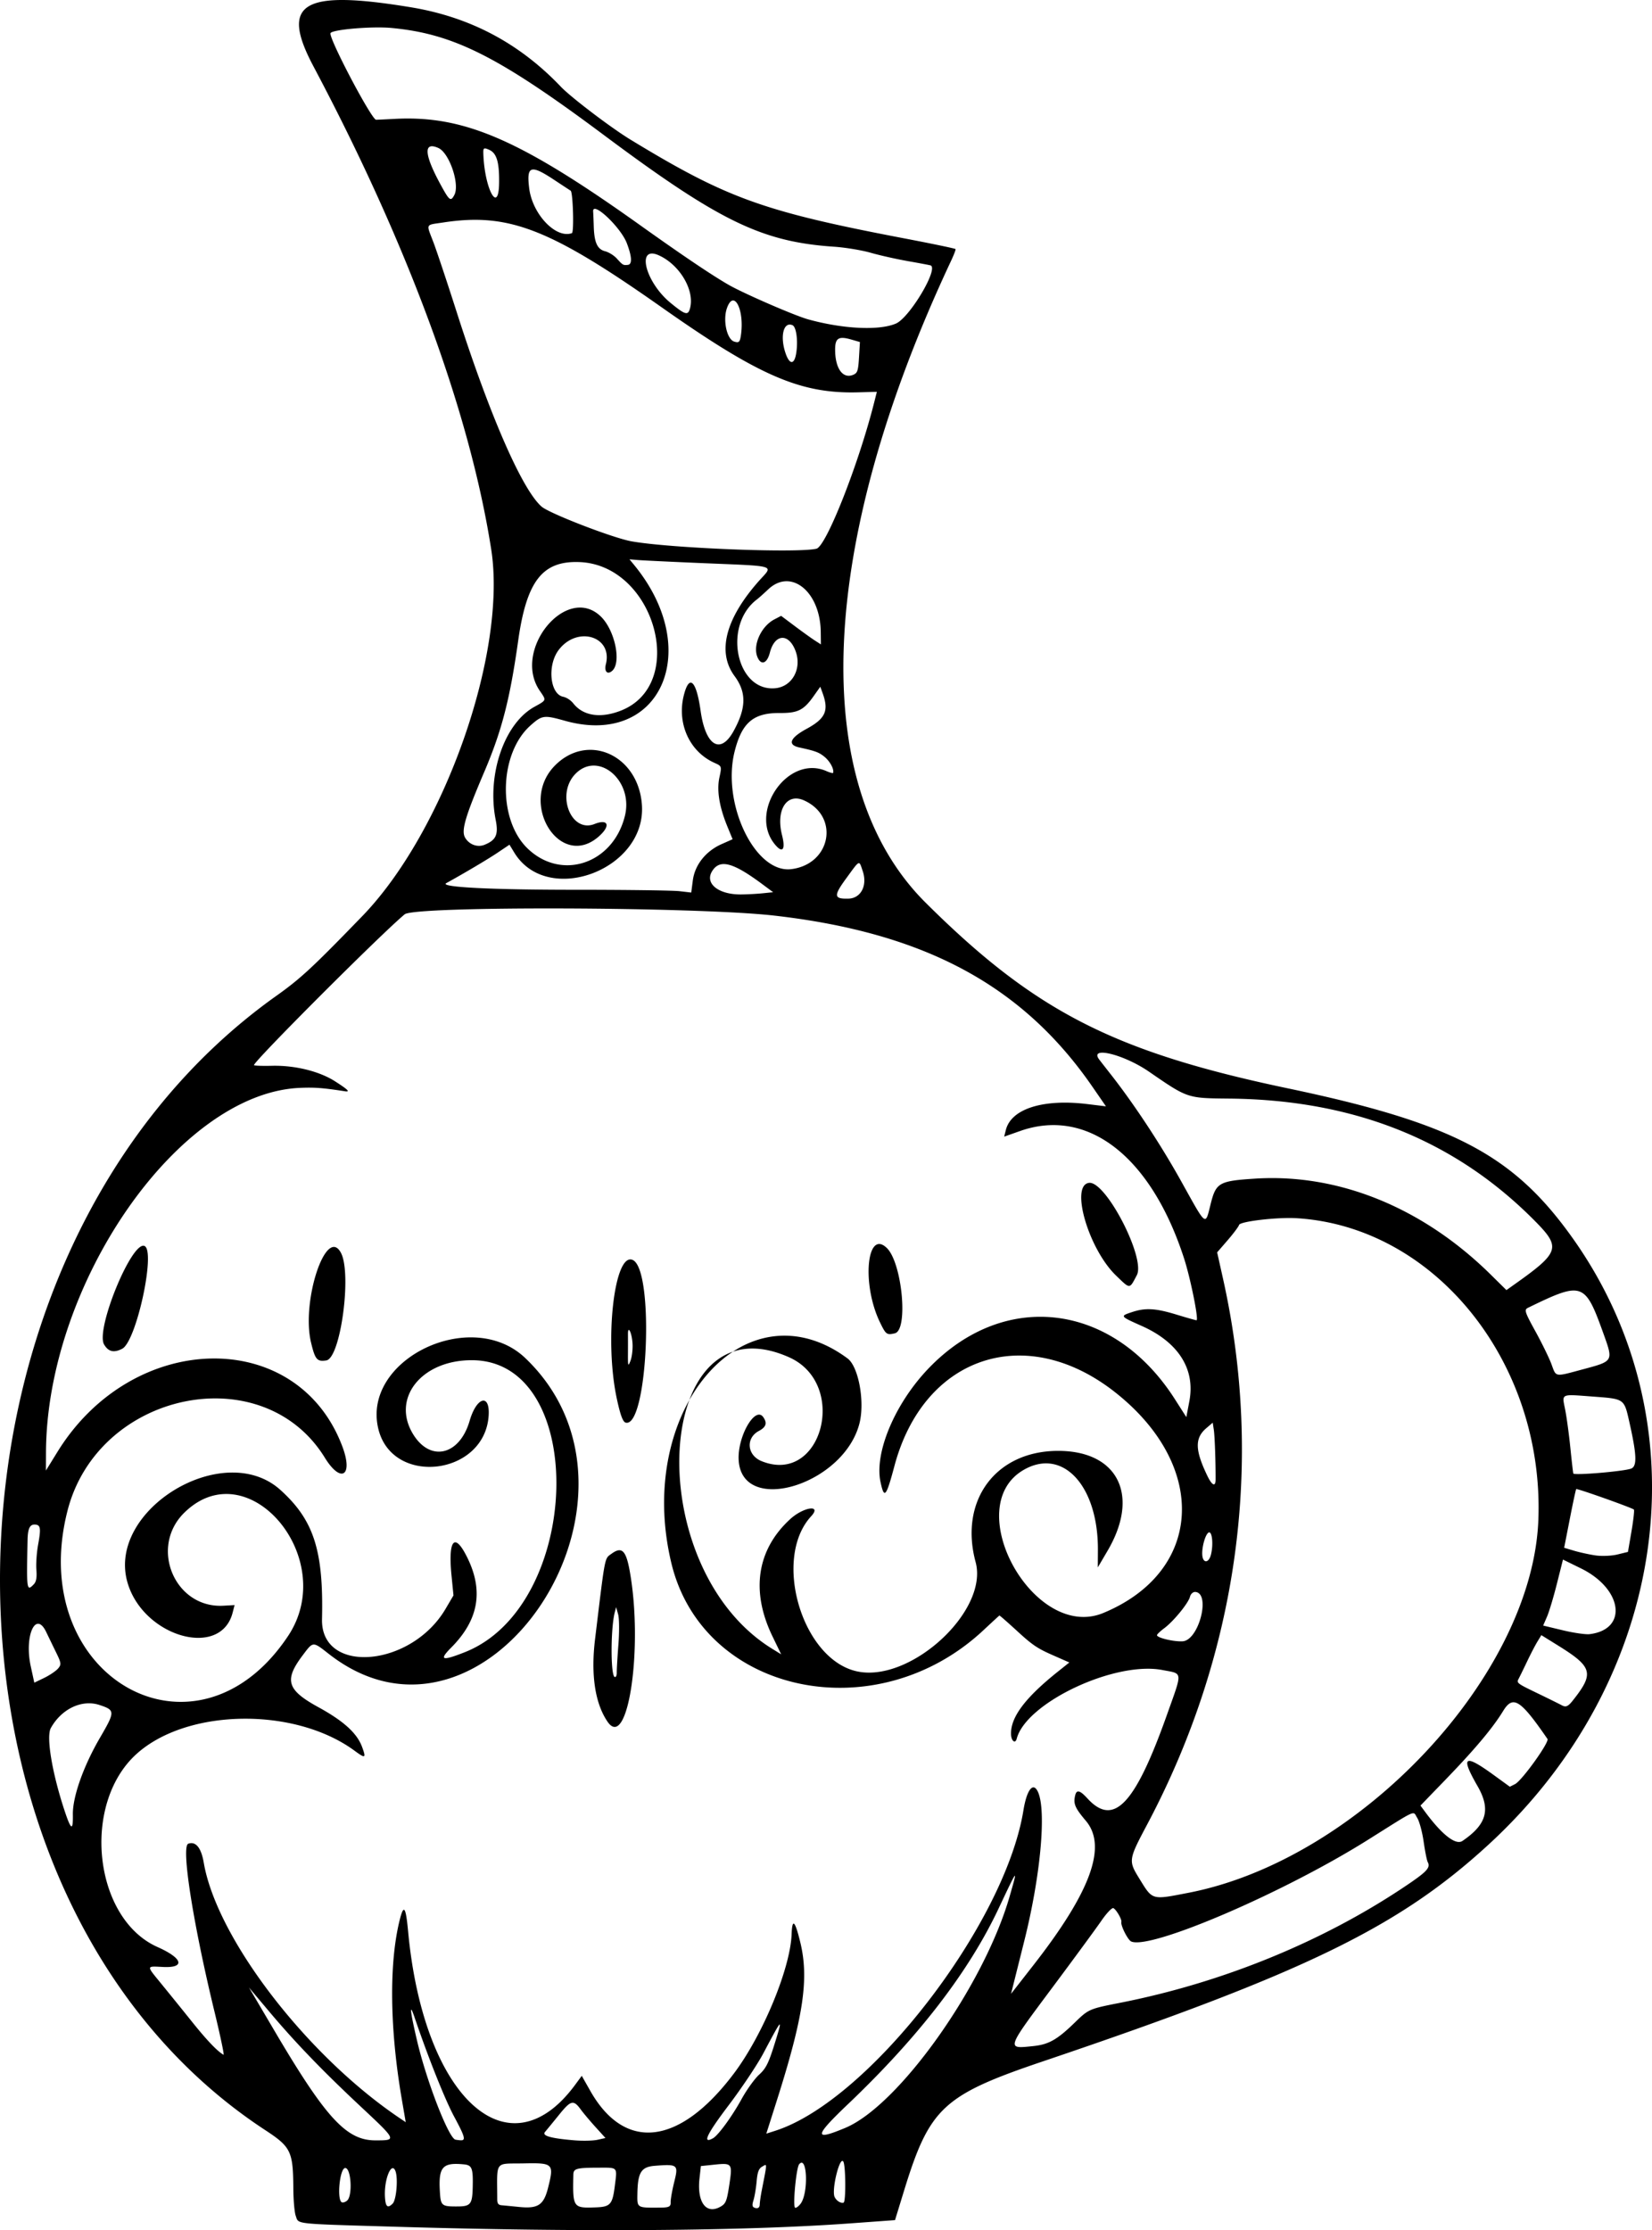 <svg xmlns="http://www.w3.org/2000/svg" height="899.88" viewBox="0 0 666.733 899.883" width="666.73"><path d="M119.36 894.12c-.504-1.378-.94-6.29-.97-10.917-.098-15.133-.925-16.858-11.378-23.708-144.65-94.792-142.15-353.28 4.428-457.6 9.945-7.079 14.5-11.299 34.739-32.188 33.152-34.217 58.57-106.5 52.066-148.06-8.64-55.23-33.59-122.99-71.75-194.9-13.58-25.589-4.56-31.046 39.35-23.81 23.85 3.932 43.81 14.508 60.55 32.092 4.017 4.22 20.277 16.571 28.025 21.287C293.398 80.044 308.039 85.324 365 96.195c11.23 2.143 20.523 4.084 20.649 4.312.126.228-.668 2.322-1.763 4.654-54.13 115.24-57.959 211.72-10.283 259.11 44.097 43.828 75.908 60.125 146.18 74.892 66.727 14.021 91.037 26.811 114.95 60.476 53.16 74.833 38.91 177.66-33.895 244.6-36.274 33.351-74.143 51.781-179.76 87.483-40.522 13.698-45.915 18.72-56.253 52.374l-3.606 11.74-18.191 1.323c-42.303 3.077-108.37 3.573-182.72 1.37-42.462-1.257-39.685-.958-40.945-4.403zm20.735-6.167c2.306-1.979 1.6-13.358-.815-13.136-2.192.202-3.397 12.906-1.312 13.834.476.212 1.433-.102 2.127-.697zm18.394 1.2c1.47-1.485 2.216-10.008 1.14-13.015-1.536-4.295-4.652 3.165-4.272 10.23.221 4.106 1.075 4.866 3.132 2.786zm26.299 1.166c5.06-.031 5.81-.947 5.983-7.308.22-8.11-.228-9.34-3.526-9.664-8.61-.849-10.281.993-9.73 10.725.341 6.041.629 6.288 7.273 6.247zm24.745.209c7.628.764 9.91-.755 11.671-7.766 2.441-9.722 2.112-10.051-9.804-9.814-12.043.24-10.742-1.527-10.722 14.563.002 1.608.465 2.222 1.756 2.332.965.082 4.159.39 7.099.684zm-58.036-26.87c8.71-.007 8.756.095-5.98-13.703-15.49-14.502-26.43-25.864-36.957-38.375l-8.073-9.597 10.29 17.464c20.768 35.24 29.04 44.223 40.72 44.211zm-64.948-51.99c-8.709-35.93-13.503-66.65-10.567-67.71 3.006-1.09 5.22 1.612 6.246 7.625 5.205 30.483 41.516 77.815 79.115 103.12l2.407 1.62-1.61-9.378c-4.867-28.363-5.164-54.94-.808-72.287 1.626-6.477 2.443-5.35 3.375 4.659 6.246 67.087 40.417 98.52 67.373 61.977l2.711-3.676 3.456 6.088c14.025 24.704 36.09 22.016 57.963-7.061 11.636-15.468 22.756-42.314 23.28-56.2.25-6.613 1.374-5.52 3.53 3.434 3.517 14.601 1.24 29.89-9.467 63.594l-4.28 13.474 3.65-1.172c37.657-12.09 92.589-83.026 100.12-129.28 1.373-8.442 3.966-11.677 5.9-7.361 3.418 7.63 1.006 33.833-5.51 59.874l-5.386 21.516 8.997-11.521c23.227-29.742 29.872-48.027 21.186-58.3-4.444-5.255-5.133-6.927-4.272-10.358.577-2.297 1.926-1.932 4.909 1.328 10.599 11.58 19.2 2.56 32.06-33.62 6.426-18.076 6.573-16.571-1.772-18.18-19.214-3.7-54.964 13.133-58.812 27.69-.59 2.233-2.227.949-2.303-1.806-.19-6.836 5.69-14.687 18.898-25.232l4.634-3.7-6.971-3.074c-5.944-2.622-8.008-4.026-14.008-9.534-3.87-3.553-7.132-6.408-7.248-6.345s-3.018 2.736-6.448 5.94c-43.533 40.658-113.3 25.651-125.95-27.093-14.834-61.86 29.543-113.38 71.122-82.568 4.413 3.27 7.015 17.371 4.819 26.117-6.247 24.878-47.557 37.448-48.773 14.841-.511-9.494 6.693-21.982 9.952-17.25 1.645 2.387 1.125 3.987-1.804 5.55-5.38 2.872-4.764 9.797 1.083 12.17 24.38 9.895 35.258-31.165 11.103-41.912-54.685-24.33-60.847 84.456-6.669 117.72l3.486 2.14-3.527-7.294c-8.804-18.207-6.27-34.921 7.161-47.238 5.428-4.978 12.928-6.005 8.465-1.159-15.571 16.902-3.876 57.253 18.11 62.489 21.554 5.132 53.643-24.123 48.272-44.008-6.755-25.009 8.3-45.067 33.676-44.871 23.915.185 32.623 18.081 19.597 40.275l-3.958 6.743.039-6.973c.146-25.95-14.14-41.443-29.889-32.415-26.109 14.967 4.1 69.377 32.077 57.775 40.261-16.696 42.569-59.209 4.832-89-36.04-28.451-77.277-14.739-89.124 29.635-3.375 12.642-4.13 13.518-5.628 6.533-2.535-11.817 5.771-31.569 19.2-45.66 30.699-32.214 74.66-26.824 99.589 12.21l4.634 7.256 1.228-6.48c2.443-12.887-4.436-23.732-19.229-30.313-8.846-3.936-8.862-3.96-3.836-5.614 5.395-1.775 9.468-1.53 18.018 1.083 4.178 1.277 7.751 2.283 7.939 2.236.926-.233-2.436-16.898-5.026-24.911-13.306-41.161-38.914-61.065-66.192-51.447l-6.42 2.263.676-2.687c2.142-8.532 14.997-12.62 32.86-10.448l7.537.916-5.489-7.953c-28.203-40.863-67.738-62.106-128.45-69.022-31.148-3.548-144.94-3.94-149.08-.513-9.623 7.975-61.424 59.825-60.814 60.872.136.232 3.4.346 7.254.252 9.264-.225 19.107 2.201 25.471 6.278 5.179 3.318 6.218 4.35 4.043 4.015-8.99-1.389-12.252-1.635-18.271-1.38-48.831 2.076-102.22 78.793-102.46 147.24l-.026 7.171 4.682-7.573c30.454-49.267 96.936-50.422 115.01-2 4.404 11.802-.637 14.92-7.115 4.4-25.021-40.63-91.542-26.91-103.87 21.424-17.106 67.092 51.948 106.25 89.04 50.49 20.778-31.233-16.186-75.056-41.923-49.704-14.2 13.987-3.823 38.609 15.807 37.505l4.52-.254-.799 3.086c-4.85 18.756-36.23 9.647-42.466-12.327-8.316-29.306 38.9-57.801 61.723-37.25 13.505 12.16 17.476 24.467 16.824 52.145-.53 22.515 35.967 19.503 49.855-4.115l3.204-5.448-.79-7.98c-1.384-13.965 1.02-17.48 5.774-8.445 7.35 13.97 5.456 26.052-5.869 37.45-5.094 5.126-3.844 5.563 5.442 1.9 47.458-18.724 50.031-117.5 3.07-117.83-20.524-.142-32.89 15.403-23.848 29.975 6.97 11.23 18.701 8.387 22.742-5.51 2.86-9.835 8.37-11.154 7.656-1.834-1.838 23.97-38.782 28.275-44.479 5.182-6.918-28.042 37.406-49.51 59.25-28.699 59.149 56.352-15.665 169.1-79.242 119.42-6.57-5.134-6.277-5.148-10.552.527-7.596 10.086-6.411 13.973 6.4 20.995 10.096 5.534 15.5 10.443 17.537 15.93 1.725 4.65 1.388 4.839-2.942 1.645-24.177-17.83-67.792-17.169-88.15 1.337-22.266 20.242-17.195 66.362 8.557 77.82 10.204 4.54 11.326 8.477 2.296 8.051-7.012-.33-6.98-.818-.48 7.133a2547.57 2547.57 0 0112.247 15.144c5.901 7.359 10.129 11.774 12.58 13.142.36.2-1.291-7.655-3.667-17.456zm158.62-116.99c-5.023-7.391-6.75-18.877-5.006-33.29 4.15-34.297 3.775-32.347 6.622-34.425 4.17-3.045 5.857-1.438 7.378 7.03 5.518 30.705-.728 72.85-8.994 60.686zm3.748-19.731c-.028-1.166.273-6.281.669-11.367.396-5.086.35-10.56-.103-12.162l-.824-2.916-.545 2.088c-1.676 6.42-1.713 25.335-.05 26.074.497.221.881-.552.853-1.718zm-206.91-132.44c-3.53-6.063 11.23-42.005 16.32-39.741 4.602 2.047-3.277 38.435-8.975 41.445-3.354 1.772-5.628 1.244-7.345-1.705zm83.53-.75c-4.014-16.722 6.091-47.218 12.027-36.296 4.513 8.306-.119 42.598-5.873 43.483-3.734.575-4.508-.33-6.154-7.188zm123.44 22.802c-5.13-23.626-1.06-59.463 6.375-56.154 8.859 3.942 6.08 67.99-2.847 65.636-1.111-.292-2.125-3.018-3.528-9.48zm6.31-22.363c-.246-4.384-1.892-7.762-1.847-3.79a681.59 681.59 0 01-.005 7.826c-.028 5.064.067 5.326 1.027 2.845.581-1.504.953-4.6.825-6.88zm99.798-8.758c-7.348-15.268-5.288-37.546 2.767-29.924 6.217 5.883 8.827 33.168 3.299 34.487-3.268.78-3.624.512-6.066-4.563zm95.346-18.736c-11.127-10.718-18.64-36.552-10.877-37.41 6.78-.75 22.884 30.4 19.259 37.253-3.042 5.75-2.585 5.742-8.382.157zm-210.16 376c6.109-.212 6.922-1.122 7.882-8.812.952-7.63 1.32-7.23-6.641-7.213-8.827.019-10.066.358-10.116 2.767-.28 13.365-.142 13.571 8.875 13.258zm-54.71-27.1c2.598.248 2.289-1.033-2.334-9.65-3.678-6.856-10.525-24.033-15.878-39.829-2.27-6.7-1.83-2.564 1.014 9.508 3.76 15.964 12.418 38.41 15.313 39.698.146.065.994.188 1.884.273zm80.86 27.192c3.574-.028 4.325-.4 4.249-2.106-.051-1.14.595-4.836 1.435-8.213 1.754-7.049 1.478-7.28-7.803-6.558-5.552.433-6.922 2.647-7.062 11.416-.09 5.617-.229 5.534 9.182 5.46zm-34.66-27.16c3.39.283 7.609.189 9.377-.21l3.216-.723-4.018-4.433c-2.21-2.439-4.855-5.578-5.878-6.977-3.023-4.13-4.025-3.899-8.83 2.045-2.516 3.11-5.063 6.218-5.66 6.907-1.353 1.556 2.26 2.595 11.794 3.391zm59.068 26.752c2.123-1.227 2.517-2.222 3.528-8.915 1.297-8.584 1.155-8.764-6.293-7.989l-5.196.542-.55 4.904c-1.092 9.722 2.694 14.82 8.51 11.458zm15.79-.818c.03-.993.392-3.541.806-5.664 2.276-11.67 2.256-10.833.229-9.687-1.428.806-1.943 2.155-2.283 5.975-.24 2.713-.818 6.153-1.282 7.643-.667 2.144-.496 2.797.817 3.124 1.05.262 1.68-.25 1.714-1.39zm16.475-.324c3.268-4.222 2.723-19.839-.557-15.958-1.198 1.418-2.656 17.091-1.633 17.547.393.175 1.378-.54 2.19-1.589zm17.378-.472c.956-.347.859-14.878-.112-16.544-1.425-2.447-4.844 11.468-3.51 14.283.73 1.539 2.525 2.66 3.622 2.261zm-52.715-25.968c2.107-1.165 7.666-8.779 11.507-15.762 2.073-3.77 5.27-8.22 7.103-9.888 2.792-2.541 3.828-4.627 6.388-12.858 3.285-10.562 3.04-10.34-4.704 4.281-2.382 4.497-8.703 13.953-14.046 21.013-8.791 11.616-10.713 15.682-6.248 13.215zm-258.35-130.67c-.119-7.072 4.25-19.443 10.9-30.869 6.224-10.691 6.217-11.184-.168-13.291-7.096-2.341-15.315 1.558-19.628 9.31-1.934 3.476.511 18.148 5.565 33.398 2.618 7.898 3.444 8.258 3.33 1.451zm311.75 126.48c21.604-9.037 55.906-57.323 66.293-93.319 3.427-11.878 3.463-11.917-4.485 4.92-12.006 25.434-32.226 51.684-60.672 78.769-13.773 13.114-13.997 15.01-1.136 9.63zm-317.84-185.23c1.486-1.631 1.431-2.287-.52-6.29-1.2-2.457-3.08-6.337-4.181-8.62-4.232-8.783-8.875 1.625-6.205 13.91l1.432 6.588 3.907-1.883c2.15-1.036 4.654-2.703 5.567-3.705zm393.78 152.22c6.169-.643 9.607-2.6 16.694-9.5 5.534-5.39 5.816-5.514 18.13-7.931 41.125-8.073 81.335-24.438 114.61-46.644 9.407-6.278 10.912-7.869 9.662-10.22-.338-.637-1.076-4.356-1.639-8.263-.563-3.908-1.73-8.202-2.595-9.543-1.848-2.867.59-3.96-19.974 8.947-34.075 21.387-87.702 44.398-95.443 40.954-1.373-.61-4.334-6.488-3.98-7.9.257-1.02-2.085-5.052-3.224-5.549-.569-.248-2.743 2.035-4.831 5.074-2.089 3.039-10.874 15.013-19.524 26.61-19.136 25.655-18.96 25.119-7.883 23.966zm-403.46-186.33c.984-1.015 1.294-2.744 1.044-5.827-.196-2.41.122-6.995.705-10.188 1.181-6.472.992-7.875-1.087-8.074-2.218-.212-3.07 1.451-3.172 6.186-.438 20.387-.37 20.873 2.51 17.903zm465.98 124.49c69.147-13.387 138.88-87.69 141.25-150.51 2.392-63.4-41.626-118.3-97.573-121.7-7.758-.471-22.816 1.283-23.214 2.705-.194.69-2.265 3.465-4.602 6.165l-4.25 4.91 2.364 10.597c16.636 74.547 5.944 151.42-30.64 220.32-7.508 14.137-7.571 14.566-3.196 21.669 5.509 8.944 4.846 8.749 19.86 5.842zm110.61-20.93c9.836-6.69 11.499-12.734 6.091-22.133-6.938-12.058-5.424-13.14 6.389-4.566l6.65 4.826 2.112-1.064c2.764-1.393 13.94-16.964 13.076-18.219-10.987-15.962-13.918-17.797-17.927-11.227-4.144 6.789-11.42 15.448-23.34 27.777l-9.99 10.333 1.793 2.433c6.876 9.33 12.44 13.68 15.146 11.84zm-112.91-80.56c6.505-.391 11.408-19.306 5.158-19.904-.943-.09-1.916.764-2.212 1.942-.648 2.584-6.647 9.916-10.373 12.678-1.512 1.122-2.832 2.363-2.934 2.76-.27 1.056 6.666 2.746 10.361 2.524zm11.413-34.976c1.085-4.322.427-9.892-1.045-8.85-1.262.895-2.608 5.676-2.47 8.778.162 3.643 2.605 3.693 3.515.072zm145.96 58.975c8.8-11.065 8.142-13.587-5.817-22.254l-6.799-4.221-1.593 2.615c-.876 1.439-2.747 5.039-4.156 8-1.41 2.962-2.963 6.134-3.452 7.049-.857 1.602-.584 1.813 7.299 5.62 4.504 2.174 9.09 4.44 10.19 5.035 1.585.857 2.484.474 4.328-1.844zm-144.08-89.31c.02-7.364-.348-17.524-.724-19.991l-.444-2.914-2.621 2.246c-4.665 3.997-4.55 8.823.457 19.212 1.907 3.958 3.323 4.573 3.332 1.447zm150.92 62.433c15.565-1.869 13.408-18.258-3.496-26.548l-7.233-3.548-2.449 9.75c-1.346 5.363-3.146 11.355-3.999 13.315l-1.55 3.563 7.93 1.906c4.36 1.048 9.22 1.751 10.796 1.562zm2.308-31.786c2.517.382 6.515.224 8.883-.352l4.306-1.048 1.406-8.194c.773-4.506 1.227-8.5 1.009-8.876-.343-.589-22.626-8.514-23.296-8.286-.136.046-1.287 5.394-2.557 11.884l-2.311 11.8 3.992 1.19c2.196.653 6.052 1.5 8.569 1.883zm14.377-34.984c2.547-.876 2.4-5.38-.61-18.759-2.147-9.544-1.915-9.38-14.64-10.332-13.345-.998-12.588-1.347-11.288 5.211.605 3.051 1.544 9.94 2.088 15.307.543 5.368 1.087 10.096 1.21 10.508.25.842 19.93-.797 23.24-1.936zm-426.06-233.59c20.47-.001 39.378.249 42.02.555l4.804.556.64-4.902c.813-6.237 5.198-11.781 11.555-14.61l4.494-2-2.174-5.306c-3.2-7.813-4.265-14.442-3.148-19.608.982-4.544.97-4.58-2.014-5.915-10.026-4.486-15.192-15.841-12.365-27.18 2.187-8.77 5.051-6.152 6.792 6.207 1.987 14.114 7.99 17.804 13.302 8.178 5.141-9.315 5.257-15.634.408-22.198-7.119-9.635-3.742-23.006 9.645-38.191 6.045-6.857 8.585-6.07-24.07-7.458-11.695-.497-22.779-1.033-24.632-1.19l-3.367-.288 1.832 2.227c28.23 34.322 10.78 73.747-27.854 62.93-8.496-2.38-9.238-2.28-13.913 1.876-12.66 11.25-13.374 37.679-1.34 49.49 13.647 13.393 34.664 6.445 39.443-13.041 3.51-14.308-10.87-26.384-20.05-16.837-7.85 8.163-1.73 23.952 7.81 20.15 5.474-2.18 6.567.636 1.885 4.863-15.72 14.192-32.946-13.356-17.829-28.513 13.295-13.33 33.587-4.132 35.032 15.88 1.895 26.246-38.16 41.237-51.525 19.284l-1.92-3.155-4.823 3.243c-3.89 2.615-13.176 8.123-20.681 12.268-2.925 1.614 17.842 2.685 52.045 2.684zm256.46 126.76c2.153-8.573 3.376-9.272 17.858-10.206 33.717-2.174 67.71 11.649 95.131 38.685l6.378 6.288 3.71-2.632c17.495-12.416 18.235-14.574 8.424-24.6-32.296-33.004-73.25-49.538-123.94-50.039-17.094-.169-16.73-.047-32.456-10.867-10.055-6.918-24.045-10.406-20.189-5.033.214.298 2.354 3.046 4.756 6.108 9.461 12.06 20.193 28.352 28.462 43.21 10.364 18.622 9.62 18.052 11.871 9.087zm150.35 66.703c12.258-3.288 12.194-3.176 8.16-14.406-7.461-20.771-8.448-21.107-30.472-10.372-1.566.763-1.275 1.673 3.043 9.52 2.625 4.773 5.522 10.697 6.436 13.164 2 5.397 1.08 5.247 12.833 2.094zm-443.39-211.63c4.67-1.901 5.655-4.124 4.47-10.094-3.601-18.128 3.455-38.785 15.55-45.52 5.092-2.837 4.984-2.514 2.216-6.58-11.19-16.438 10.915-43.247 24.666-29.916 5.71 5.537 8.433 18.634 4.563 21.955-1.933 1.66-3.25.232-2.513-2.724 2.82-11.306-11.648-15.605-19.09-5.672-4.618 6.163-3.505 17.707 1.815 18.824 1.438.302 3.098 1.385 4.138 2.702 3.966 5.02 10.9 6.095 19.049 2.954 27.242-10.499 13.936-58.778-16.533-59.992-14.981-.596-21.373 7.6-24.783 31.78-3.332 23.621-6.62 36.34-13.676 52.877-7.736 18.134-9.368 23.733-7.734 26.54 1.636 2.81 4.994 4.035 7.864 2.867zm103.5 20.049c2.433-.018 6.342-.228 8.688-.467l4.266-.434-4.387-3.26c-11.838-8.8-17.07-10.181-20.176-5.329-3.195 4.991 2.394 9.56 11.61 9.49zm43.36 1.692c5.04-.14 7.719-5.308 5.755-11.1-1.555-4.583-1.011-4.826-6.732 3.007-5.1 6.983-4.946 8.256.977 8.093zm-23.092-11.904c16.055-1.98 19.606-21.31 5.1-27.763-6.965-3.1-11.39 3.943-8.823 14.046 1.35 5.317.43 7.266-2.152 4.554-12.222-12.836 4.147-37.483 20.162-30.357 1.38.614 2.564.903 2.63.643.386-1.538-1.303-4.646-3.504-6.447-2.23-1.825-3.669-2.36-10.178-3.778-4.877-1.063-3.784-3.845 2.95-7.506 7.61-4.137 9.039-7.281 6.507-14.307l-.97-2.69-2.725 3.845c-4.009 5.655-6.35 6.811-13.696 6.763-10.606-.069-15.238 3.889-18.158 15.518-5.293 21.08 8.281 49.277 22.858 47.48zm-6.463-73c6.89-.633 10.87-7.975 8.175-15.084-2.766-7.296-8.399-6.895-10.35.736-1.143 4.475-3.615 5.288-5.056 1.663-1.883-4.74 1.559-12.305 6.862-15.081l2.742-1.436 5.605 4.199c3.083 2.31 6.696 4.9 8.028 5.756l2.423 1.558-.061-5.017c-.199-16.282-11.985-25.86-21.178-17.21-1.85 1.74-3.888 3.56-4.53 4.044-13.939 10.498-8.45 37.323 7.34 35.872zm-58.002-59.276c15.469 2.775 66.847 4.827 74.632 2.98 3.92-.93 16.96-33.947 23.28-58.943l1.103-4.364-7.652.205c-23.153.622-39.91-6.636-79.187-34.293-45.133-31.78-61.796-38.259-88.109-34.25-7.438 1.132-6.98.217-4.012 8.03 1.335 3.513 5.555 16.168 9.377 28.12 13.33 41.693 26.375 71.586 34.252 78.496 3.157 2.769 28.814 12.675 36.316 14.02zM299 135.466c1.598-10.392-2.839-19.12-5.63-11.074-1.69 4.871-.01 12.53 2.948 13.443 1.885.582 2.282.23 2.682-2.37zm22.3 7.292c.858-4.948.124-10.829-1.436-11.524-3.602-1.602-5.136 4.348-2.873 11.14 1.593 4.78 3.519 4.952 4.31.384zm-42.768-18.53c1.824-7.265-4.298-17.489-12.712-21.233-9.15-4.071-5.404 10.861 4.827 19.237 6.026 4.934 7.08 5.2 7.885 1.996zm-95.158-45.565c2.281-4.319-2.03-16.98-6.452-18.948-6.056-2.694-5.778 2.473.78 14.561 3.68 6.782 4.196 7.18 5.672 4.387zm161.04 72.547c1.654-.713 1.952-1.631 2.273-7.008l.37-6.187-3.435-.997c-5.158-1.496-6.58-.619-6.574 4.054.011 7.665 3.134 11.963 7.366 10.138zm-91.03-44.33c1.823-.19 1.684-3.262-.397-8.735-2.447-6.44-13.895-17.242-13.598-12.833.066.978.178 3.691.248 6.03.197 6.524 1.444 9.249 4.599 10.05 1.474.374 3.555 1.671 4.7 2.929 2.437 2.68 2.567 2.754 4.448 2.56zm-22.57-12.805c.92-.334.428-16.714-.516-17.139-.084-.037-3.055-1.987-6.602-4.333-9.562-6.322-11.25-5.761-10.12 3.363 1.3 10.491 10.782 20.453 17.238 18.11zm-29.383-20.213c.117-8.43-.965-12.062-3.996-13.41-2.137-.952-2.427-.791-2.369 1.313.393 14.153 6.184 25.16 6.365 12.097zm124.75 55.01c14.126 3.905 28.682 4.596 35.425 1.68 5.477-2.367 17.224-22.015 14.016-23.442-.252-.112-4.317-.882-9.034-1.712-4.717-.83-11.534-2.359-15.15-3.398-3.615-1.039-10.284-2.14-14.82-2.446-29.16-1.97-46.28-10.28-93.07-45.184-42.35-31.588-60.5-40.733-85.53-43.085-7.98-.75-24.268.658-24.637 2.13-.581 2.315 16.586 34.873 18.406 34.908.333.007 3.714-.153 7.512-.355 27.93-1.483 50.483 8.27 98.82 42.736 17.226 12.283 28.99 20.215 35.862 24.179 6.06 3.495 26.736 12.478 32.2 13.989z"/></svg>